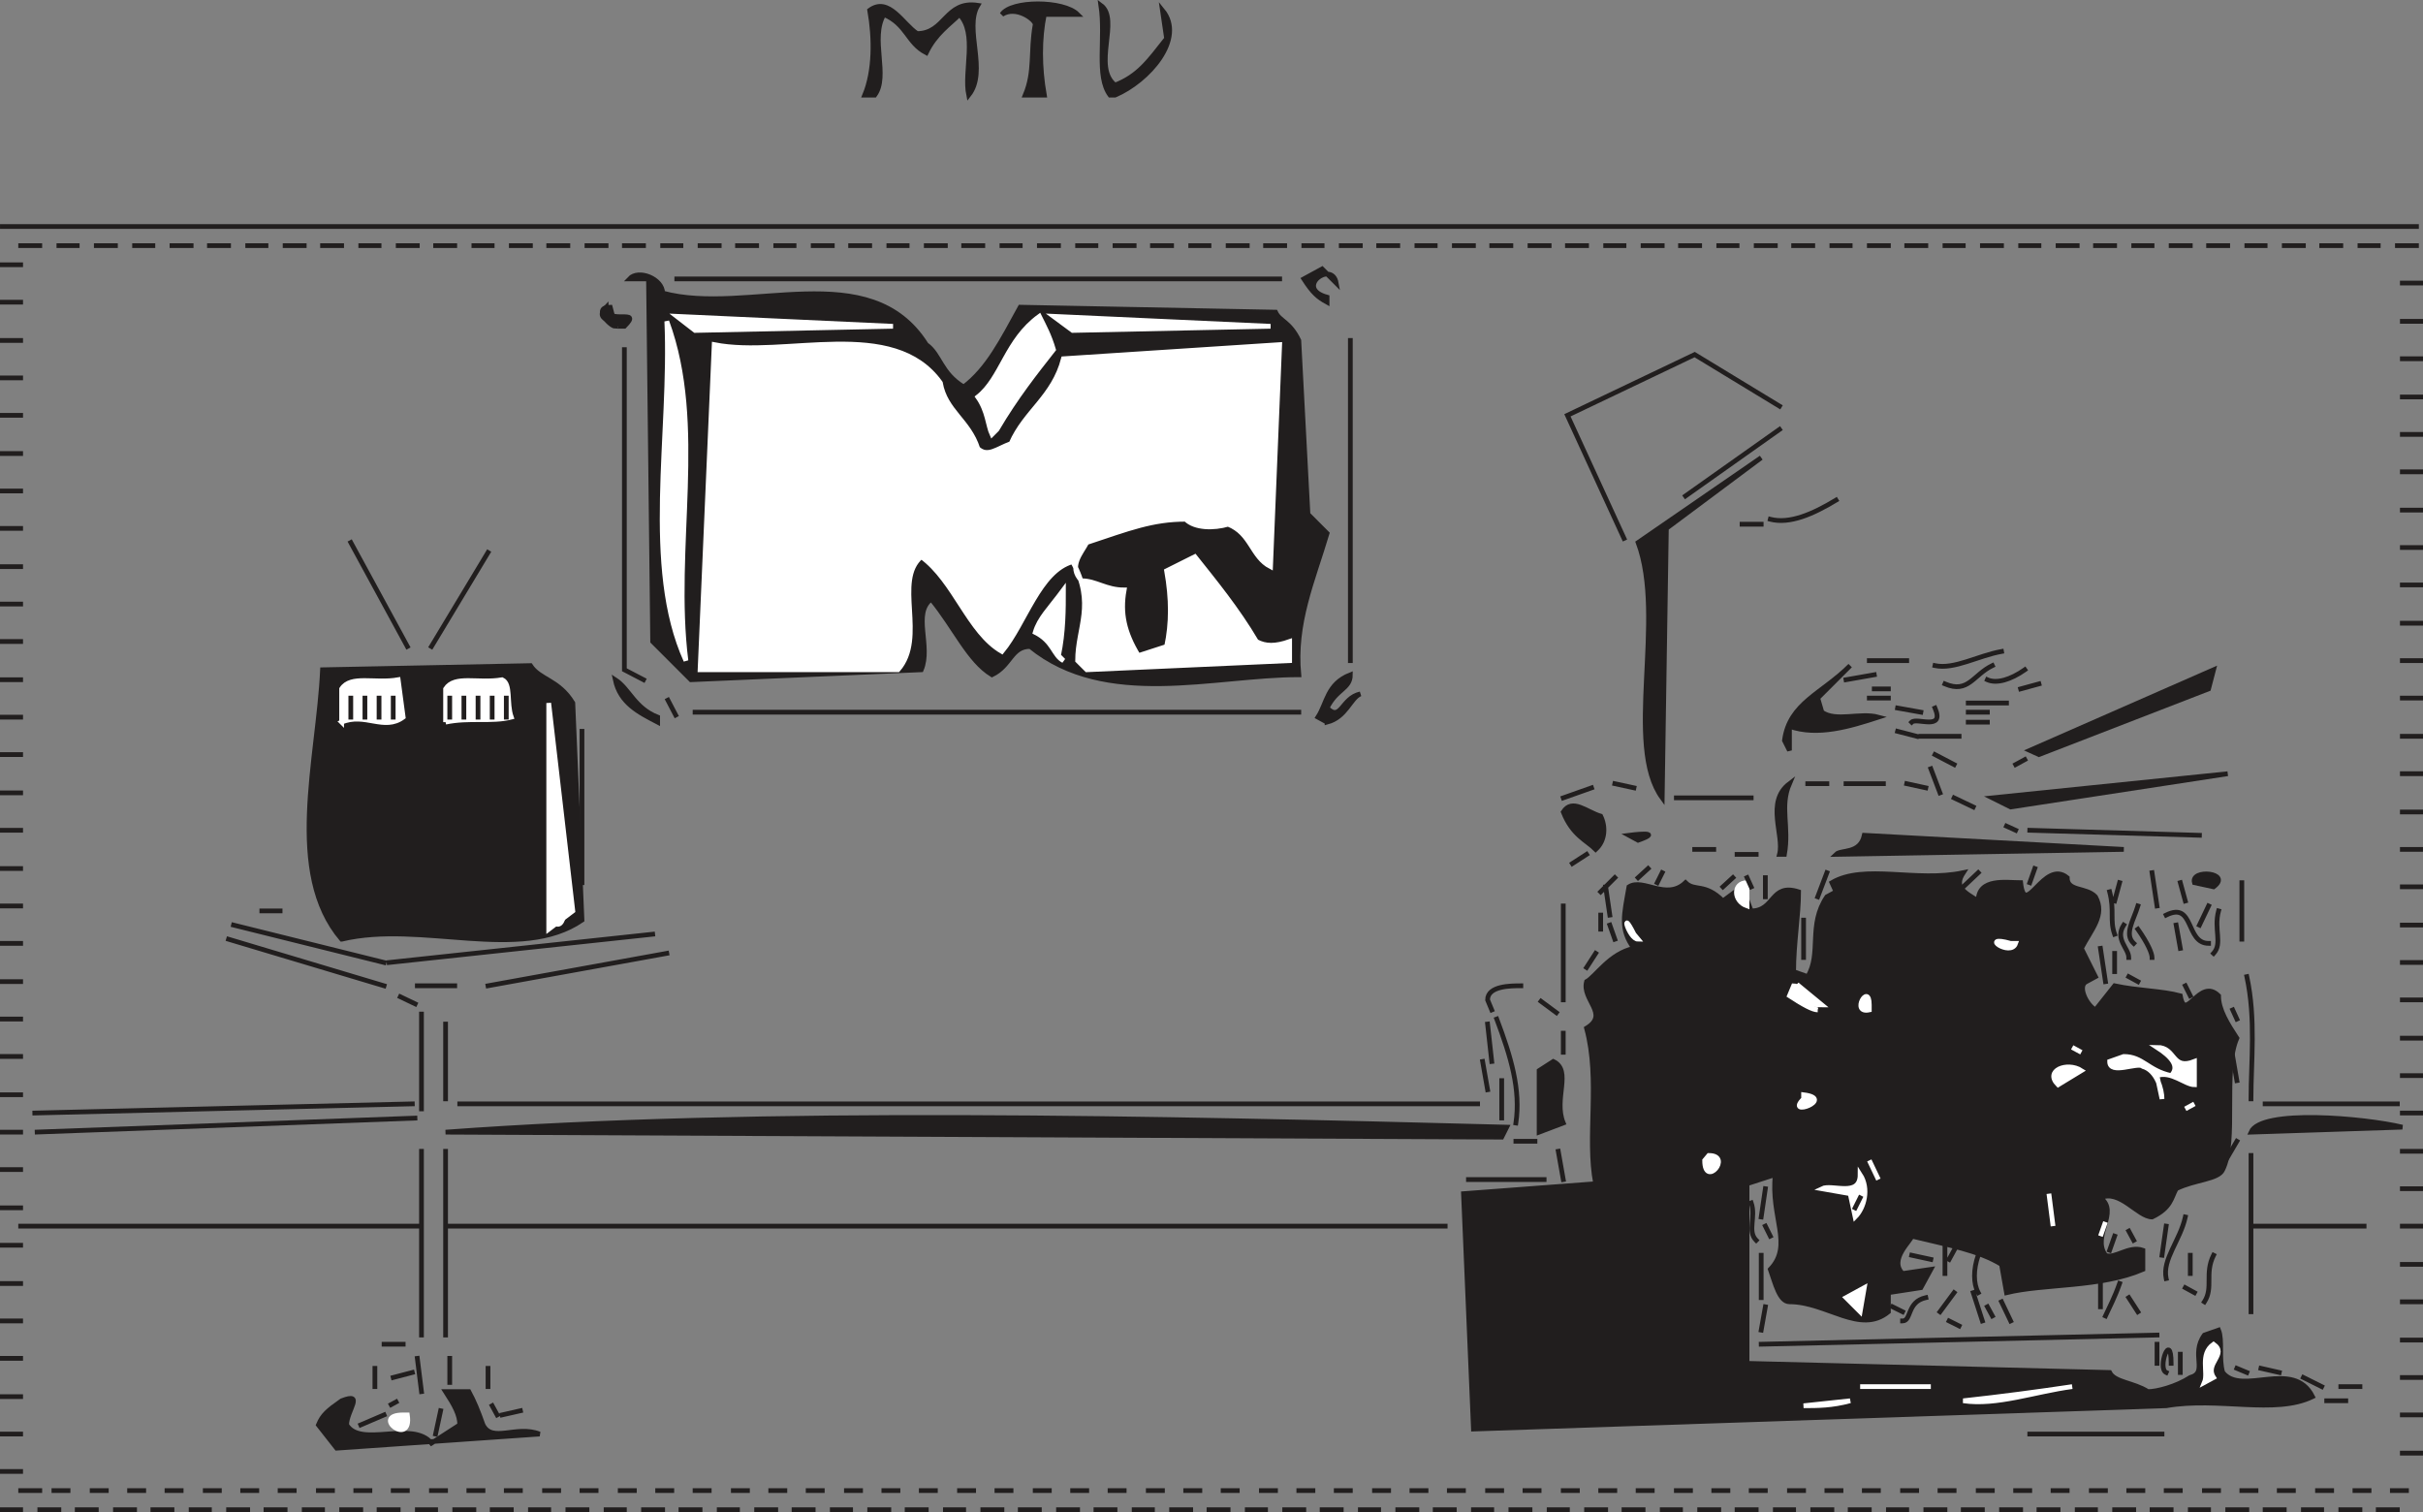 <svg width="388.489" height="242.429" viewBox="0 0 291.367 181.821" xmlns="http://www.w3.org/2000/svg"><rect x="0" y="0" width="291.367" height="181.821" fill="#808080" stroke="none"/><path style="fill:#211e1e;fill-opacity:1;fill-rule:evenodd;stroke:none" d="m57.8 611.8-2.198-2.8c.5-1.2 1.097-1.7 2.796-2.898C61.2 605 59 607.3 59 609c1.7 2.8 7.898-.602 10.2 2.2l3.402-2.2c0-1.2-.602-2.3-1.704-4H73.7c.602 1.102 1.102 2.3 1.7 4 1.101 2.2 4 0 6.8 1.102" transform="translate(-17.317 -437.663)"/><path style="fill:none;stroke:#211e1e;stroke-width:5.7;stroke-linecap:square;stroke-linejoin:miter;stroke-miterlimit:4;stroke-opacity:1" d="M578.008 2301.992 556.016 2330c5 11.992 10.976 16.992 27.968 28.984C611.992 2370 590 2346.992 590 2330c16.992-28.008 78.984 6.016 101.992-21.992L726.016 2330c0 11.992-6.016 23.008-17.032 40h28.008c6.016-11.016 11.016-23.008 16.992-40 11.016-21.992 40 0 68.008-11.016zm0 0" transform="matrix(.1 0 0 -.1 -17.317 404.337)"/><path style="fill:#211e1e;fill-opacity:1;fill-rule:evenodd;stroke:none" d="m194.5 609.5-1.2-28.3 15.9-1.2c-1.098-5.602.6-12.398-1.098-18.7 2.796-1.698-.602-3.402 0-5.6 1.097-.598 2.796-3.4 5.699-4-1.7-2.302-1.2-4-.602-7.4 1.7-1.1 4.5 1.7 6.801-.5 1.102 1.098 2.3 0 4.5 2.2l2.3-1.7 1.098 2.9c2.903 0 2.301-3.4 5.704-2.302 0 2.801-.602 6.204-.602 9.602l1.7.602c1.698-2.801 0-6.204 2.3-9.602l1.102-.602-.5-1.097c3.898-2.301 10.199 0 15.796-1.2-1.097 1.7 0 2.297 1.801 3.399 0-2.8 3.403-2.2 5.102-2.2.5 4.5 2.8-2.902 5.597-.6 0 1.698 2.301 1.1 3.403 2.3 1.199 2.2-.5 3.898-1.7 6.2l1.7 3.402-1.102.597c-1.097.5 0 2.801 1.102 3.403l2.3-2.903c2.797.602 5.7.602 7.899 1.2.602 3.402 2.3-2.297 4.602 0 0 1.703 1.097 3.402 2.199 5.101-1.7 3.898 0 12.398-1.7 15.8-.5 1.2-3.402 1.2-5.601 2.302-.602 1.097-.602 2.296-2.898 3.398-1.704 0-3.903-3.398-6.204-2.3 2.301 1.698-1.097 4.6.602 6.902 1.102.5 2.8-1.204 4.5-.602v2.3c-5.102 2.2-11.898 1.7-16.398 2.802l-.602-3.403c-2.8-1.699-6.3-2.3-10.8-3.398 0 .5-2.802 2.8-1.098 4.5l3.398-.5-1.2 2.199-3.902.602v2.296C241 598.2 237 594.2 232.5 594.2c-1.2 0-1.7-2.199-2.3-3.898 2.8-2.903 0-6.301.6-11.403L227.399 580v21.602L271 602.699c.602 1.2 2.898 1.2 4.602 2.301 1.097 0 3.398-.602 5.097-1.7 2.2-.6 0-2.8 1.7-5.1l1.703-.598c.5 1.199 0 3.398.5 5.097 2.296 2.903 8.5-1.699 10.796 2.903-4.5 2.199-11.296 0-17.597 1.097" transform="translate(-17.317 -437.663)"/><path style="fill:none;stroke:#211e1e;stroke-width:5.7;stroke-linecap:square;stroke-linejoin:miter;stroke-miterlimit:4;stroke-opacity:1" d="m1945 2325-11.992 283.008L2091.992 2620c-10.976 56.016 6.016 123.984-10.976 186.992 27.968 16.992-6.016 34.024 0 56.016 10.976 5.976 27.968 33.984 56.992 40-16.992 23.008-11.992 40-6.016 73.984 16.992 11.016 45-16.992 68.008 5 11.016-10.976 23.008 0 45-21.992l23.008 16.992 10.976-28.984c29.024 0 23.008 33.984 57.032 23.008 0-28.008-6.016-62.032-6.016-96.016l16.992-6.016c16.992 28.008 0 62.032 23.008 96.016l11.016 6.016-5 10.976c38.984 23.008 101.992 0 157.968 11.992-10.976-16.992 0-22.968 18.008-33.984 0 28.008 34.024 21.992 51.016 21.992 5-45 28.008 29.024 55.976 6.016 0-16.992 23.008-11.016 34.024-23.008 11.992-21.992-5-38.984-16.992-61.992l16.992-34.024-11.016-5.976c-10.976-5 0-28.008 11.016-34.024l23.008 29.024c27.968-6.016 56.992-6.016 78.984-11.992 6.016-34.024 23.008 22.968 46.016 0 0-17.032 10.976-34.024 21.992-51.016-16.992-38.984 0-123.984-16.992-158.008-5-11.992-34.024-11.992-56.016-23.008-6.016-10.976-6.016-22.968-28.984-33.984-17.032 0-39.024 33.984-62.032 23.008 23.008-16.992-10.976-46.016 6.016-69.024 11.016-5 28.008 12.032 45 6.016v-23.008c-51.016-21.992-118.984-16.992-163.984-28.008l-6.016 34.024c-28.008 16.992-63.008 23.008-108.008 33.984 0-5-28.008-28.008-10.976-45l33.984 5-11.992-21.992-39.024-6.016v-22.968C2410 2438.008 2370 2478.008 2325 2478.008c-11.992 0-16.992 21.992-23.008 38.984 28.008 29.024 0 63.008 6.016 114.024L2273.984 2620v-216.016L2710 2393.008c6.016-11.992 28.984-11.992 46.016-23.008 10.976 0 33.984 6.016 50.976 16.992 21.992 6.016 0 28.008 16.992 51.016l17.032 5.976c5-11.992 0-33.984 5-50.976 22.968-29.024 85 16.992 107.968-29.024-45-21.992-112.968 0-175.976-10.976zm-1140 11.016zm0 0" transform="matrix(.1 0 0 -.1 -17.317 404.337)"/><path style="fill:#fff;fill-opacity:1;fill-rule:evenodd;stroke:none" d="M65.8 607.8c-4 0 1.098 4 .5 0" transform="translate(-17.317 -437.663)"/><path style="fill:none;stroke:#fff;stroke-width:5.7;stroke-linecap:square;stroke-linejoin:miter;stroke-miterlimit:4;stroke-opacity:1" d="M658.008 2341.992c-40 0 10.976-40 5 0zm0 0" transform="matrix(.1 0 0 -.1 -17.317 404.337)"/><path style="fill:none;stroke:#211e1e;stroke-width:5.7;stroke-linecap:square;stroke-linejoin:miter;stroke-miterlimit:4;stroke-opacity:1" d="M680 2341.992zm0 0" transform="matrix(.1 0 0 -.1 -17.317 404.337)"/><path style="fill:#211e1e;fill-opacity:1;fill-rule:evenodd;stroke:none" d="m64.102 606.7 1.097-.598" transform="translate(-17.317 -437.663)"/><path style="fill:none;stroke:#211e1e;stroke-width:5.7;stroke-linecap:square;stroke-linejoin:miter;stroke-miterlimit:4;stroke-opacity:1" d="m641.016 2353.008 10.976 5.976zm0 0" transform="matrix(.1 0 0 -.1 -17.317 404.337)"/><path style="fill:#fff;fill-opacity:1;fill-rule:evenodd;stroke:none" d="M234.2 606.7c1.698 0 3.402 0 5.6-.598" transform="translate(-17.317 -437.663)"/><path style="fill:none;stroke:#fff;stroke-width:5.7;stroke-linecap:square;stroke-linejoin:miter;stroke-miterlimit:4;stroke-opacity:1" d="M2341.992 2353.008c16.992 0 34.024 0 56.016 5.976zm0 0" transform="matrix(.1 0 0 -.1 -17.317 404.337)"/><path style="fill:#fff;fill-opacity:1;fill-rule:evenodd;stroke:none" d="M253.398 606.102c4 .597 8.602-1.102 13.102-1.704-4 .602-8.5 1.204-13.102 1.704" transform="translate(-17.317 -437.663)"/><path style="fill:none;stroke:#fff;stroke-width:5.7;stroke-linecap:square;stroke-linejoin:miter;stroke-miterlimit:4;stroke-opacity:1" d="M2533.984 2358.984c40-5.976 86.016 11.016 131.016 17.032-40-6.016-85-12.032-131.016-17.032zM2410 2376.016h85-85zm0 0" transform="matrix(.1 0 0 -.1 -17.317 404.337)"/><path style="fill:#fff;fill-opacity:1;fill-rule:evenodd;stroke:none" d="M282.398 603.898c.5-1.199-.597-3.398 1.102-4.597 1.7 1.199-1.102 2.3 0 4" transform="translate(-17.317 -437.663)"/><path style="fill:none;stroke:#fff;stroke-width:5.7;stroke-linecap:square;stroke-linejoin:miter;stroke-miterlimit:4;stroke-opacity:1" d="M2823.984 2381.016c5 11.992-5.976 33.984 11.016 45.976 16.992-11.992-11.016-23.008 0-40zm0 0" transform="matrix(.1 0 0 -.1 -17.317 404.337)"/><path style="fill:#fff;fill-opacity:1;fill-rule:evenodd;stroke:none" d="m241 595.398-1.7-1.699 2.2-1.199" transform="translate(-17.317 -437.663)"/><path style="fill:none;stroke:#fff;stroke-width:5.7;stroke-linecap:square;stroke-linejoin:miter;stroke-miterlimit:4;stroke-opacity:1" d="m2410 2466.016-16.992 16.992L2415 2495Zm0 0" transform="matrix(.1 0 0 -.1 -17.317 404.337)"/><path style="fill:none;stroke:#211e1e;stroke-width:5.7;stroke-linecap:square;stroke-linejoin:miter;stroke-miterlimit:4;stroke-opacity:1" d="M2393.008 2495zm0 0" transform="matrix(.1 0 0 -.1 -17.317 404.337)"/><path style="fill:none;stroke:#fff;stroke-width:5.7;stroke-linecap:square;stroke-linejoin:miter;stroke-miterlimit:4;stroke-opacity:1" d="M2591.016 2523.008zm22.968 16.992zm-22.968 6.016zm0 0" transform="matrix(.1 0 0 -.1 -17.317 404.337)"/><path style="fill:none;stroke:#211e1e;stroke-width:5.7;stroke-linecap:square;stroke-linejoin:miter;stroke-miterlimit:4;stroke-opacity:1" d="M2580 2556.992zm-40 6.016zm16.992 0zm0 0" transform="matrix(.1 0 0 -.1 -17.317 404.337)"/><path style="fill:#fff;fill-opacity:1;fill-rule:evenodd;stroke:none" d="m264.2 585.102-.5-3.903" transform="translate(-17.317 -437.663)"/><path style="fill:none;stroke:#fff;stroke-width:5.7;stroke-linecap:square;stroke-linejoin:miter;stroke-miterlimit:4;stroke-opacity:1" d="m2641.992 2568.984-5 39.024zm0 0" transform="matrix(.1 0 0 -.1 -17.317 404.337)"/><path style="fill:#fff;fill-opacity:1;fill-rule:evenodd;stroke:none" d="m270.5 584.602-.602 1.699" transform="translate(-17.317 -437.663)"/><path style="fill:none;stroke:#fff;stroke-width:5.7;stroke-linecap:square;stroke-linejoin:miter;stroke-miterlimit:4;stroke-opacity:1" d="m2705 2573.984-6.016-16.992zm0 0" transform="matrix(.1 0 0 -.1 -17.317 404.337)"/><path style="fill:#fff;fill-opacity:1;fill-rule:evenodd;stroke:none" d="m240.398 584-.597-2.8-3.403-.598c1.204-.602 4.602 1.097 4.602-1.704 1.102 1.704.5 4-.602 5.102" transform="translate(-17.317 -437.663)"/><path style="fill:none;stroke:#fff;stroke-width:5.7;stroke-linecap:square;stroke-linejoin:miter;stroke-miterlimit:4;stroke-opacity:1" d="m2403.984 2580-5.976 28.008-34.024 5.976c12.032 6.016 46.016-10.976 46.016 17.032 11.016-17.032 5-40-6.016-51.016zm0 0" transform="matrix(.1 0 0 -.1 -17.317 404.337)"/><path style="fill:none;stroke:#211e1e;stroke-width:5.7;stroke-linecap:square;stroke-linejoin:miter;stroke-miterlimit:4;stroke-opacity:1" d="M2681.992 2586.016zm0 0" transform="matrix(.1 0 0 -.1 -17.317 404.337)"/><path style="fill:none;stroke:#fff;stroke-width:5.7;stroke-linecap:square;stroke-linejoin:miter;stroke-miterlimit:4;stroke-opacity:1" d="M2681.992 2596.992zm0 0" transform="matrix(.1 0 0 -.1 -17.317 404.337)"/><path style="fill:none;stroke:#211e1e;stroke-width:5.7;stroke-linecap:square;stroke-linejoin:miter;stroke-miterlimit:4;stroke-opacity:1" d="M2778.008 2608.008zM2325 2620zm351.016 0zm0 0" transform="matrix(.1 0 0 -.1 -17.317 404.337)"/><path style="fill:none;stroke:#fff;stroke-width:5.7;stroke-linecap:square;stroke-linejoin:miter;stroke-miterlimit:4;stroke-opacity:1" d="M2353.008 2625zm0 0" transform="matrix(.1 0 0 -.1 -17.317 404.337)"/><path style="fill:#fff;fill-opacity:1;fill-rule:evenodd;stroke:none" d="m243.2 579.5-1.098-2.3" transform="translate(-17.317 -437.663)"/><path style="fill:none;stroke:#fff;stroke-width:5.7;stroke-linecap:square;stroke-linejoin:miter;stroke-miterlimit:4;stroke-opacity:1" d="m2431.992 2625-10.976 23.008zm290 0zm0 0" transform="matrix(.1 0 0 -.1 -17.317 404.337)"/><path style="fill:none;stroke:#211e1e;stroke-width:5.7;stroke-linecap:square;stroke-linejoin:miter;stroke-miterlimit:4;stroke-opacity:1" d="M2710 2641.992zm0 0" transform="matrix(.1 0 0 -.1 -17.317 404.337)"/><path style="fill:#fff;fill-opacity:1;fill-rule:evenodd;stroke:none" d="M222.3 577.2c0 3.402 3.4-.598.5-.598" transform="translate(-17.317 -437.663)"/><path style="fill:none;stroke:#fff;stroke-width:5.7;stroke-linecap:square;stroke-linejoin:miter;stroke-miterlimit:4;stroke-opacity:1" d="M2223.008 2648.008c0-34.024 33.984 5.976 5 5.976zm0 0" transform="matrix(.1 0 0 -.1 -17.317 404.337)"/><path style="fill:none;stroke:#211e1e;stroke-width:5.7;stroke-linecap:square;stroke-linejoin:miter;stroke-miterlimit:4;stroke-opacity:1" d="M2410 2648.008zm288.984 5.976zm0 0" transform="matrix(.1 0 0 -.1 -17.317 404.337)"/><path style="fill:none;stroke:#fff;stroke-width:5.7;stroke-linecap:square;stroke-linejoin:miter;stroke-miterlimit:4;stroke-opacity:1" d="M2381.016 2658.984zm362.968 0zm0 0" transform="matrix(.1 0 0 -.1 -17.317 404.337)"/><path style="fill:none;stroke:#211e1e;stroke-width:5.7;stroke-linecap:square;stroke-linejoin:miter;stroke-miterlimit:4;stroke-opacity:1" d="M2721.992 2665zm0 0" transform="matrix(.1 0 0 -.1 -17.317 404.337)"/><path style="fill:none;stroke:#fff;stroke-width:5.7;stroke-linecap:square;stroke-linejoin:miter;stroke-miterlimit:4;stroke-opacity:1" d="M2278.984 2671.016zm420 0zm0 0" transform="matrix(.1 0 0 -.1 -17.317 404.337)"/><path style="fill:none;stroke:#211e1e;stroke-width:5.7;stroke-linecap:square;stroke-linejoin:miter;stroke-miterlimit:4;stroke-opacity:1" d="M2841.016 2671.016zm0 0" transform="matrix(.1 0 0 -.1 -17.317 404.337)"/><path style="fill:#211e1e;fill-opacity:1;fill-rule:evenodd;stroke:none" d="m197.898 574.398-127-.597c38-2.801 85.602-1.7 127.602-.602" transform="translate(-17.317 -437.663)"/><path style="fill:none;stroke:#211e1e;stroke-width:5.7;stroke-linecap:square;stroke-linejoin:miter;stroke-miterlimit:4;stroke-opacity:1" d="m1978.984 2676.016-1270 5.976c380 28.008 856.016 16.992 1276.016 6.016Zm0 0" transform="matrix(.1 0 0 -.1 -17.317 404.337)"/><path style="fill:#211e1e;fill-opacity:1;fill-rule:evenodd;stroke:none" d="m21.5 573.8 46-1.698" transform="translate(-17.317 -437.663)"/><path style="fill:none;stroke:#211e1e;stroke-width:5.7;stroke-linecap:square;stroke-linejoin:miter;stroke-miterlimit:4;stroke-opacity:1" d="m215 2681.992 460 16.992zm0 0" transform="matrix(.1 0 0 -.1 -17.317 404.337)"/><path style="fill:#211e1e;fill-opacity:1;fill-rule:evenodd;stroke:none" d="M202.398 573.8v-7.402l1.704-1.097c2.296 1.097 0 4.5 1.199 7.398" transform="translate(-17.317 -437.663)"/><path style="fill:none;stroke:#211e1e;stroke-width:5.7;stroke-linecap:square;stroke-linejoin:miter;stroke-miterlimit:4;stroke-opacity:1" d="M2023.984 2681.992v74.024l17.032 10.976c22.968-10.976 0-45 11.992-73.984zm0 0" transform="matrix(.1 0 0 -.1 -17.317 404.337)"/><path style="fill:#211e1e;fill-opacity:1;fill-rule:evenodd;stroke:none" d="M288 573.8c1.2-2.8 13.602-1.698 18.2-.6" transform="translate(-17.317 -437.663)"/><path style="fill:none;stroke:#211e1e;stroke-width:5.7;stroke-linecap:square;stroke-linejoin:miter;stroke-miterlimit:4;stroke-opacity:1" d="M2880 2681.992c11.992 28.008 136.016 16.992 181.992 6.016zm0 0" transform="matrix(.1 0 0 -.1 -17.317 404.337)"/><path style="fill:none;stroke:#fff;stroke-width:5.7;stroke-linecap:square;stroke-linejoin:miter;stroke-miterlimit:4;stroke-opacity:1" d="M2233.984 2688.008zm0 0" transform="matrix(.1 0 0 -.1 -17.317 404.337)"/><path style="fill:none;stroke:#211e1e;stroke-width:5.7;stroke-linecap:square;stroke-linejoin:miter;stroke-miterlimit:4;stroke-opacity:1" d="M2693.008 2698.984zm0 0" transform="matrix(.1 0 0 -.1 -17.317 404.337)"/><path style="fill:none;stroke:#fff;stroke-width:5.7;stroke-linecap:square;stroke-linejoin:miter;stroke-miterlimit:4;stroke-opacity:1" d="M2841.016 2705zm-74.024 5zm0 0" transform="matrix(.1 0 0 -.1 -17.317 404.337)"/><path style="fill:#fff;fill-opacity:1;fill-rule:evenodd;stroke:none" d="m280.102 571 1.097-.602" transform="translate(-17.317 -437.663)"/><path style="fill:none;stroke:#fff;stroke-width:5.7;stroke-linecap:square;stroke-linejoin:miter;stroke-miterlimit:4;stroke-opacity:1" d="m2801.016 2710 10.976 6.016zm0 0" transform="matrix(.1 0 0 -.1 -17.317 404.337)"/><path style="fill:none;stroke:#211e1e;stroke-width:5.7;stroke-linecap:square;stroke-linejoin:miter;stroke-miterlimit:4;stroke-opacity:1" d="M2648.008 2716.016zm0 0" transform="matrix(.1 0 0 -.1 -17.317 404.337)"/><path style="fill:none;stroke:#fff;stroke-width:5.7;stroke-linecap:square;stroke-linejoin:miter;stroke-miterlimit:4;stroke-opacity:1" d="M2726.992 2716.016zm0 0" transform="matrix(.1 0 0 -.1 -17.317 404.337)"/><path style="fill:#fff;fill-opacity:1;fill-rule:evenodd;stroke:none" d="M234.2 569.8c-2.302 2.302 3.902 0 0-.5" transform="translate(-17.317 -437.663)"/><path style="fill:none;stroke:#fff;stroke-width:5.7;stroke-linecap:square;stroke-linejoin:miter;stroke-miterlimit:4;stroke-opacity:1" d="M2341.992 2721.992c-23.008-23.008 39.024 0 0 5zm0 0" transform="matrix(.1 0 0 -.1 -17.317 404.337)"/><path style="fill:#fff;fill-opacity:1;fill-rule:evenodd;stroke:none" d="M277.3 569.8c0-1.1-.6-3.402-2.3-3.902-.602-.597-4 1.102-4-.597l1.7-.602c2.3 0 2.902 1.7 5.698 2.301 1.102-1.102 0-2.3-1.699-3.398 2.301 0 1.7 2.796 4.5 1.699v2.8c-1.097 0-2.8-1.703-4.5-1.101" transform="translate(-17.317 -437.663)"/><path style="fill:none;stroke:#fff;stroke-width:5.7;stroke-linecap:square;stroke-linejoin:miter;stroke-miterlimit:4;stroke-opacity:1" d="M2773.008 2721.992c0 11.016-6.016 34.024-23.008 39.024-6.016 5.976-40-11.016-40 5.976l16.992 6.016c23.008 0 29.024-16.992 56.992-23.008 11.016 11.016 0 23.008-16.992 33.984 23.008 0 16.992-27.968 45-16.992v-28.008c-10.976 0-28.008 17.032-45 11.016zm0 0" transform="matrix(.1 0 0 -.1 -17.317 404.337)"/><path style="fill:none;stroke:#211e1e;stroke-width:5.7;stroke-linecap:square;stroke-linejoin:miter;stroke-miterlimit:4;stroke-opacity:1" d="M2835 2721.992zm0 0" transform="matrix(.1 0 0 -.1 -17.317 404.337)"/><path style="fill:none;stroke:#fff;stroke-width:5.7;stroke-linecap:square;stroke-linejoin:miter;stroke-miterlimit:4;stroke-opacity:1" d="M2036.016 2733.008zm0 0" transform="matrix(.1 0 0 -.1 -17.317 404.337)"/><path style="fill:#fff;fill-opacity:1;fill-rule:evenodd;stroke:none" d="M264.8 568.102c-1.698-1.704 1.098-2.801 2.802-1.704" transform="translate(-17.317 -437.663)"/><path style="fill:none;stroke:#fff;stroke-width:5.7;stroke-linecap:square;stroke-linejoin:miter;stroke-miterlimit:4;stroke-opacity:1" d="M2648.008 2738.984c-16.992 17.032 10.976 28.008 28.008 17.032zm0 0" transform="matrix(.1 0 0 -.1 -17.317 404.337)"/><path style="fill:none;stroke:#211e1e;stroke-width:5.7;stroke-linecap:square;stroke-linejoin:miter;stroke-miterlimit:4;stroke-opacity:1" d="M2438.008 2743.984zm0 0" transform="matrix(.1 0 0 -.1 -17.317 404.337)"/><path style="fill:none;stroke:#fff;stroke-width:5.7;stroke-linecap:square;stroke-linejoin:miter;stroke-miterlimit:4;stroke-opacity:1" d="M2823.984 2756.016zm0 0" transform="matrix(.1 0 0 -.1 -17.317 404.337)"/><path style="fill:none;stroke:#211e1e;stroke-width:5.7;stroke-linecap:square;stroke-linejoin:miter;stroke-miterlimit:4;stroke-opacity:1" d="M2126.016 2766.992zm0 0" transform="matrix(.1 0 0 -.1 -17.317 404.337)"/><path style="fill:none;stroke:#fff;stroke-width:5.7;stroke-linecap:square;stroke-linejoin:miter;stroke-miterlimit:4;stroke-opacity:1" d="M2540 2773.008zm0 0" transform="matrix(.1 0 0 -.1 -17.317 404.337)"/><path style="fill:none;stroke:#211e1e;stroke-width:5.7;stroke-linecap:square;stroke-linejoin:miter;stroke-miterlimit:4;stroke-opacity:1" d="M2806.992 2773.008zm0 0" transform="matrix(.1 0 0 -.1 -17.317 404.337)"/><path style="fill:none;stroke:#fff;stroke-width:5.7;stroke-linecap:square;stroke-linejoin:miter;stroke-miterlimit:4;stroke-opacity:1" d="M2671.016 2778.008zm0 0" transform="matrix(.1 0 0 -.1 -17.317 404.337)"/><path style="fill:#fff;fill-opacity:1;fill-rule:evenodd;stroke:none" d="m267.602 564.2-1.102-.598" transform="translate(-17.317 -437.663)"/><path style="fill:none;stroke:#fff;stroke-width:5.7;stroke-linecap:square;stroke-linejoin:miter;stroke-miterlimit:4;stroke-opacity:1" d="m2676.016 2778.008-11.016 5.976Zm5.976 16.992zm0 0" transform="matrix(.1 0 0 -.1 -17.317 404.337)"/><path style="fill:#211e1e;fill-opacity:1;fill-rule:evenodd;stroke:none" d="M219.398 561.898 216 560.801" transform="translate(-17.317 -437.663)"/><path style="fill:none;stroke:#211e1e;stroke-width:5.7;stroke-linecap:square;stroke-linejoin:miter;stroke-miterlimit:4;stroke-opacity:1" d="M2193.984 2801.016 2160 2811.992Zm0 0" transform="matrix(.1 0 0 -.1 -17.317 404.337)"/><path style="fill:#211e1e;fill-opacity:1;fill-rule:evenodd;stroke:none" d="m222.3 561.898-2.902-2.296" transform="translate(-17.317 -437.663)"/><path style="fill:none;stroke:#211e1e;stroke-width:5.7;stroke-linecap:square;stroke-linejoin:miter;stroke-miterlimit:4;stroke-opacity:1" d="m2223.008 2801.016-29.024 22.968zm0 0" transform="matrix(.1 0 0 -.1 -17.317 404.337)"/><path style="fill:none;stroke:#fff;stroke-width:5.7;stroke-linecap:square;stroke-linejoin:miter;stroke-miterlimit:4;stroke-opacity:1" d="M2358.984 2806.992zm0 0" transform="matrix(.1 0 0 -.1 -17.317 404.337)"/><path style="fill:none;stroke:#211e1e;stroke-width:5.7;stroke-linecap:square;stroke-linejoin:miter;stroke-miterlimit:4;stroke-opacity:1" d="M2648.008 2806.992zm0 0" transform="matrix(.1 0 0 -.1 -17.317 404.337)"/><path style="fill:none;stroke:#fff;stroke-width:5.7;stroke-linecap:square;stroke-linejoin:miter;stroke-miterlimit:4;stroke-opacity:1" d="M2818.008 2811.992zm0 0" transform="matrix(.1 0 0 -.1 -17.317 404.337)"/><path style="fill:#211e1e;fill-opacity:1;fill-rule:evenodd;stroke:none" d="m204.7 559.602-2.302-1.704" transform="translate(-17.317 -437.663)"/><path style="fill:none;stroke:#211e1e;stroke-width:5.7;stroke-linecap:square;stroke-linejoin:miter;stroke-miterlimit:4;stroke-opacity:1" d="m2046.992 2823.984-23.008 17.032zm306.016 0zm0 0" transform="matrix(.1 0 0 -.1 -17.317 404.337)"/><path style="fill:none;stroke:#fff;stroke-width:5.7;stroke-linecap:square;stroke-linejoin:miter;stroke-miterlimit:4;stroke-opacity:1" d="M2301.992 2828.984zm0 0" transform="matrix(.1 0 0 -.1 -17.317 404.337)"/><path style="fill:#fff;fill-opacity:1;fill-rule:evenodd;stroke:none" d="M235.898 559.102c-.597 0-1.699-.602-3.398-1.704l.5-1.199c1.2 0 .602 2.301 2.898 2.903" transform="translate(-17.317 -437.663)"/><path style="fill:none;stroke:#fff;stroke-width:5.7;stroke-linecap:square;stroke-linejoin:miter;stroke-miterlimit:4;stroke-opacity:1" d="M2358.984 2828.984c-5.976 0-16.992 6.016-33.984 17.032l5 11.992c11.992 0 6.016-23.008 28.984-29.024zm0 0" transform="matrix(.1 0 0 -.1 -17.317 404.337)"/><path style="fill:#fff;fill-opacity:1;fill-rule:evenodd;stroke:none" d="M242.102 559.102c-2.301.5 0-3.403 0-.602" transform="translate(-17.317 -437.663)"/><path style="fill:none;stroke:#fff;stroke-width:5.7;stroke-linecap:square;stroke-linejoin:miter;stroke-miterlimit:4;stroke-opacity:1" d="M2421.016 2828.984c-23.008-5 0 34.024 0 6.016zm27.968 0zm51.016 0zm0 0" transform="matrix(.1 0 0 -.1 -17.317 404.337)"/><path style="fill:#211e1e;fill-opacity:1;fill-rule:evenodd;stroke:none" d="m67.5 558.5-2.3-1.102" transform="translate(-17.317 -437.663)"/><path style="fill:none;stroke:#211e1e;stroke-width:5.7;stroke-linecap:square;stroke-linejoin:miter;stroke-miterlimit:4;stroke-opacity:1" d="m675 2835-23.008 11.016zm0 0" transform="matrix(.1 0 0 -.1 -17.317 404.337)"/><path style="fill:#fff;fill-opacity:1;fill-rule:evenodd;stroke:none" d="M236.398 558.5s-5.097 0-2.796-2.3" transform="translate(-17.317 -437.663)"/><path style="fill:none;stroke:#fff;stroke-width:5.7;stroke-linecap:square;stroke-linejoin:miter;stroke-miterlimit:4;stroke-opacity:1" d="M2363.984 2835s-50.976 0-27.968 23.008zm0 0" transform="matrix(.1 0 0 -.1 -17.317 404.337)"/><path style="fill:none;stroke:#211e1e;stroke-width:5.7;stroke-linecap:square;stroke-linejoin:miter;stroke-miterlimit:4;stroke-opacity:1" d="M2398.008 2841.016zm0 0" transform="matrix(.1 0 0 -.1 -17.317 404.337)"/><path style="fill:none;stroke:#fff;stroke-width:5.7;stroke-linecap:square;stroke-linejoin:miter;stroke-miterlimit:4;stroke-opacity:1" d="M2126.016 2846.016zm0 0" transform="matrix(.1 0 0 -.1 -17.317 404.337)"/><path style="fill:none;stroke:#211e1e;stroke-width:5.7;stroke-linecap:square;stroke-linejoin:miter;stroke-miterlimit:4;stroke-opacity:1" d="M2455 2846.016zm0 0" transform="matrix(.1 0 0 -.1 -17.317 404.337)"/><path style="fill:none;stroke:#fff;stroke-width:5.7;stroke-linecap:square;stroke-linejoin:miter;stroke-miterlimit:4;stroke-opacity:1" d="M2688.008 2846.016zm0 0" transform="matrix(.1 0 0 -.1 -17.317 404.337)"/><path style="fill:none;stroke:#211e1e;stroke-width:5.7;stroke-linecap:square;stroke-linejoin:miter;stroke-miterlimit:4;stroke-opacity:1" d="M2301.992 2851.992zm0 0" transform="matrix(.1 0 0 -.1 -17.317 404.337)"/><path style="fill:none;stroke:#fff;stroke-width:5.7;stroke-linecap:square;stroke-linejoin:miter;stroke-miterlimit:4;stroke-opacity:1" d="M2346.992 2851.992zm0 0" transform="matrix(.1 0 0 -.1 -17.317 404.337)"/><path style="fill:none;stroke:#211e1e;stroke-width:5.7;stroke-linecap:square;stroke-linejoin:miter;stroke-miterlimit:4;stroke-opacity:1" d="M2688.008 2880zm180.976 0zm0 0" transform="matrix(.1 0 0 -.1 -17.317 404.337)"/><path style="fill:none;stroke:#fff;stroke-width:5.7;stroke-linecap:square;stroke-linejoin:miter;stroke-miterlimit:4;stroke-opacity:1" d="M2336.016 2891.992zm0 0" transform="matrix(.1 0 0 -.1 -17.317 404.337)"/><path style="fill:none;stroke:#211e1e;stroke-width:5.7;stroke-linecap:square;stroke-linejoin:miter;stroke-miterlimit:4;stroke-opacity:1" d="M2318.984 2896.992zm0 0" transform="matrix(.1 0 0 -.1 -17.317 404.337)"/><path style="fill:none;stroke:#fff;stroke-width:5.7;stroke-linecap:square;stroke-linejoin:miter;stroke-miterlimit:4;stroke-opacity:1" d="M2586.016 2903.008zm5 5.976zm0 0" transform="matrix(.1 0 0 -.1 -17.317 404.337)"/><path style="fill:#fff;fill-opacity:1;fill-rule:evenodd;stroke:none" d="M259.7 551.102c-.598 1.699-4.5-1.102-.598 0" transform="translate(-17.317 -437.663)"/><path style="fill:none;stroke:#fff;stroke-width:5.7;stroke-linecap:square;stroke-linejoin:miter;stroke-miterlimit:4;stroke-opacity:1" d="M2596.992 2908.984c-5.976-16.992-45 11.016-5.976 0zm0 0" transform="matrix(.1 0 0 -.1 -17.317 404.337)"/><path style="fill:#211e1e;fill-opacity:1;fill-rule:evenodd;stroke:none" d="M58.398 550.602c-6.796-8-2.796-21.602-2.296-32.403l25-.5c1.097 1.7 3.398 1.7 5.097 4.5l1.102 26.102c-7.403 5.097-19.301 0-28.903 2.3" transform="translate(-17.317 -437.663)"/><path style="fill:none;stroke:#211e1e;stroke-width:5.7;stroke-linecap:square;stroke-linejoin:miter;stroke-miterlimit:4;stroke-opacity:1" d="M583.984 2913.984c-67.968 80-27.968 216.016-22.968 324.024l250 5c10.976-16.992 33.984-16.992 50.976-45l11.016-261.016c-74.024-50.976-193.008 0-289.024-23.008zm0 0" transform="matrix(.1 0 0 -.1 -17.317 404.337)"/><path style="fill:#fff;fill-opacity:1;fill-rule:evenodd;stroke:none" d="M214.3 550.602c-1.1 0-2.198-4-.5-.602" transform="translate(-17.317 -437.663)"/><path style="fill:none;stroke:#fff;stroke-width:5.7;stroke-linecap:square;stroke-linejoin:miter;stroke-miterlimit:4;stroke-opacity:1" d="M2143.008 2913.984c-11.016 0-21.992 40-5 6.016zm0 0" transform="matrix(.1 0 0 -.1 -17.317 404.337)"/><path style="fill:none;stroke:#211e1e;stroke-width:5.7;stroke-linecap:square;stroke-linejoin:miter;stroke-miterlimit:4;stroke-opacity:1" d="M2376.016 2913.984zm197.968 6.016zm0 0" transform="matrix(.1 0 0 -.1 -17.317 404.337)"/><path style="fill:#fff;fill-opacity:1;fill-rule:evenodd;stroke:none" d="M83.3 549.398V522.2l2.9 25" transform="translate(-17.317 -437.663)"/><path style="fill:none;stroke:#fff;stroke-width:5.7;stroke-linecap:square;stroke-linejoin:miter;stroke-miterlimit:4;stroke-opacity:1" d="M833.008 2926.016v271.992l28.984-250zm1831.992 0zm-73.984 5zm0 0" transform="matrix(.1 0 0 -.1 -17.317 404.337)"/><path style="fill:none;stroke:#211e1e;stroke-width:5.7;stroke-linecap:square;stroke-linejoin:miter;stroke-miterlimit:4;stroke-opacity:1" d="M2268.008 2943.008zm0 0" transform="matrix(.1 0 0 -.1 -17.317 404.337)"/><path style="fill:#fff;fill-opacity:1;fill-rule:evenodd;stroke:none" d="M85.102 546.602c-3.5-1.102-.602 4.5 0 1.097" transform="translate(-17.317 -437.663)"/><path style="fill:none;stroke:#fff;stroke-width:5.7;stroke-linecap:square;stroke-linejoin:miter;stroke-miterlimit:4;stroke-opacity:1" d="M851.016 2953.984c-35 11.016-6.016-45 0-10.976zm0 0" transform="matrix(.1 0 0 -.1 -17.317 404.337)"/><path style="fill:none;stroke:#211e1e;stroke-width:5.7;stroke-linecap:square;stroke-linejoin:miter;stroke-miterlimit:4;stroke-opacity:1" d="M2376.016 2960zm0 0" transform="matrix(.1 0 0 -.1 -17.317 404.337)"/><path style="fill:none;stroke:#fff;stroke-width:5.7;stroke-linecap:square;stroke-linejoin:miter;stroke-miterlimit:4;stroke-opacity:1" d="M2431.992 2960zm0 0" transform="matrix(.1 0 0 -.1 -17.317 404.337)"/><path style="fill:none;stroke:#211e1e;stroke-width:5.7;stroke-linecap:square;stroke-linejoin:miter;stroke-miterlimit:4;stroke-opacity:1" d="M2318.984 2965zm0 0" transform="matrix(.1 0 0 -.1 -17.317 404.337)"/><path style="fill:none;stroke:#fff;stroke-width:5.7;stroke-linecap:square;stroke-linejoin:miter;stroke-miterlimit:4;stroke-opacity:1" d="M2370 2971.016zm0 0" transform="matrix(.1 0 0 -.1 -17.317 404.337)"/><path style="fill:none;stroke:#211e1e;stroke-width:5.7;stroke-linecap:square;stroke-linejoin:miter;stroke-miterlimit:4;stroke-opacity:1" d="M2386.992 2971.016zm0 0" transform="matrix(.1 0 0 -.1 -17.317 404.337)"/><path style="fill:#211e1e;fill-opacity:1;fill-rule:evenodd;stroke:none" d="m283.5 544.3-2.3-.5c-.5-1.698 4.6-1.198 2.3.5" transform="translate(-17.317 -437.663)"/><path style="fill:none;stroke:#211e1e;stroke-width:5.7;stroke-linecap:square;stroke-linejoin:miter;stroke-miterlimit:4;stroke-opacity:1" d="m2835 2976.992-23.008 5c-5 16.992 46.016 11.992 23.008-5zm0 0" transform="matrix(.1 0 0 -.1 -17.317 404.337)"/><path style="fill:#fff;fill-opacity:1;fill-rule:evenodd;stroke:none" d="M227.398 543.8c-1.699 0-1.699 2.2 0 2.802" transform="translate(-17.317 -437.663)"/><path style="fill:none;stroke:#fff;stroke-width:5.7;stroke-linecap:square;stroke-linejoin:miter;stroke-miterlimit:4;stroke-opacity:1" d="M2273.984 2981.992c-16.992 0-16.992-21.992 0-28.008zm215 23.008zm0 0" transform="matrix(.1 0 0 -.1 -17.317 404.337)"/><path style="fill:#211e1e;fill-opacity:1;fill-rule:evenodd;stroke:none" d="M231.3 540.398c.598-2.296-1.698-6.296 1.2-8.5-1.2 2.801 0 5.102-.602 8.5" transform="translate(-17.317 -437.663)"/><path style="fill:none;stroke:#211e1e;stroke-width:5.7;stroke-linecap:square;stroke-linejoin:miter;stroke-miterlimit:4;stroke-opacity:1" d="M2313.008 3016.016c5.976 22.968-16.992 62.968 11.992 85-11.992-28.008 0-51.016-6.016-85zm0 0" transform="matrix(.1 0 0 -.1 -17.317 404.337)"/><path style="fill:#211e1e;fill-opacity:1;fill-rule:evenodd;stroke:none" d="M238.102 540.398c.597-.597 2.898 0 3.398-2.296l31.2 1.699" transform="translate(-17.317 -437.663)"/><path style="fill:none;stroke:#211e1e;stroke-width:5.7;stroke-linecap:square;stroke-linejoin:miter;stroke-miterlimit:4;stroke-opacity:1" d="M2381.016 3016.016c5.976 5.976 28.984 0 33.984 22.968l311.992-16.992zm465 0zm0 0" transform="matrix(.1 0 0 -.1 -17.317 404.337)"/><path style="fill:#211e1e;fill-opacity:1;fill-rule:evenodd;stroke:none" d="M209.2 539.8c-1.098-1.1-2.802-1.698-3.9-4.5 1.098-1.698 2.802 0 4.5.5.598 1.2.598 2.9-.6 4" transform="translate(-17.317 -437.663)"/><path style="fill:none;stroke:#211e1e;stroke-width:5.7;stroke-linecap:square;stroke-linejoin:miter;stroke-miterlimit:4;stroke-opacity:1" d="M2091.992 3021.992c-10.976 11.016-28.008 16.992-38.984 45 10.976 16.992 28.008 0 45-5 5.976-11.992 5.976-28.984-6.016-40zm0 0" transform="matrix(.1 0 0 -.1 -17.317 404.337)"/><path style="fill:#211e1e;fill-opacity:1;fill-rule:evenodd;stroke:none" d="m214.3 538.7-1.1-.598s4.5-.602 1.1.597" transform="translate(-17.317 -437.663)"/><path style="fill:none;stroke:#211e1e;stroke-width:5.7;stroke-linecap:square;stroke-linejoin:miter;stroke-miterlimit:4;stroke-opacity:1" d="m2143.008 3033.008-11.016 5.976s45 6.016 11.016-5.976zm0 0" transform="matrix(.1 0 0 -.1 -17.317 404.337)"/><path style="fill:#211e1e;fill-opacity:1;fill-rule:evenodd;stroke:none" d="m259.102 534.7-2.204-1.098 28.301-2.903" transform="translate(-17.317 -437.663)"/><path style="fill:none;stroke:#211e1e;stroke-width:5.7;stroke-linecap:square;stroke-linejoin:miter;stroke-miterlimit:4;stroke-opacity:1" d="m2591.016 3073.008-22.032 10.976 283.008 29.024zm0 0" transform="matrix(.1 0 0 -.1 -17.317 404.337)"/><path style="fill:#211e1e;fill-opacity:1;fill-rule:evenodd;stroke:none" d="M217.2 533.602c-4.598-6.301.5-21.602-2.9-30.704l14.802-10.199-11.403 8.5" transform="translate(-17.317 -437.663)"/><path style="fill:none;stroke:#211e1e;stroke-width:5.7;stroke-linecap:square;stroke-linejoin:miter;stroke-miterlimit:4;stroke-opacity:1" d="M2171.992 3083.984c-45.976 63.008 5 216.016-28.984 307.032l148.008 101.992-114.024-85zm0 0" transform="matrix(.1 0 0 -.1 -17.317 404.337)"/><path style="fill:#211e1e;fill-opacity:1;fill-rule:evenodd;stroke:#211e1e;stroke-width:5.7;stroke-linecap:square;stroke-linejoin:miter;stroke-miterlimit:4;stroke-opacity:1" d="m2625 3136.016-11.016 5L2835 3238.008l-6.016-23.008Zm0 0" transform="matrix(.1 0 0 -.1 -17.317 404.337)"/><path style="fill:#211e1e;fill-opacity:1;fill-rule:evenodd;stroke:none" d="m232.5 527.898-.602-1.199c.602-4.5 4.5-5.597 7.903-9l-3.903 3.903.5 1.699c1.704 1.199 4.602 0 6.801.597C239.801 525 235.9 526.2 232.5 525" transform="translate(-17.317 -437.663)"/><path style="fill:none;stroke:#211e1e;stroke-width:5.7;stroke-linecap:square;stroke-linejoin:miter;stroke-miterlimit:4;stroke-opacity:1" d="m2325 3141.016-6.016 11.992c6.016 45 45 55.976 79.024 90l-39.024-39.024 5-16.992c17.032-11.992 46.016 0 68.008-5.976C2398.008 3170 2358.984 3158.008 2325 3170Zm238.008 5.976zm0 0" transform="matrix(.1 0 0 -.1 -17.317 404.337)"/><path style="fill:#fff;fill-opacity:1;fill-rule:evenodd;stroke:none" d="M58.398 524.5v-4c1.102-1.7 4-.602 6.801-1.102l.602 4.5c-2.301 1.704-4.602-.597-7.403.602" transform="translate(-17.317 -437.663)"/><path style="fill:none;stroke:#fff;stroke-width:5.7;stroke-linecap:square;stroke-linejoin:miter;stroke-miterlimit:4;stroke-opacity:1" d="M583.984 3175v40c11.016 16.992 40 6.016 68.008 11.016l6.016-45c-23.008-17.032-46.016 5.976-74.024-6.016Zm0 0" transform="matrix(.1 0 0 -.1 -17.317 404.337)"/><path style="fill:#fff;fill-opacity:1;fill-rule:evenodd;stroke:none" d="M70.898 524.5v-4c1.102-1.7 3.903-.602 6.801-1.102 1.102.5.5 2.801 1.102 4.5-2.301.602-5.102 0-7.903.602" transform="translate(-17.317 -437.663)"/><path style="fill:none;stroke:#fff;stroke-width:5.7;stroke-linecap:square;stroke-linejoin:miter;stroke-miterlimit:4;stroke-opacity:1" d="M708.984 3175v40c11.016 16.992 39.024 6.016 68.008 11.016 11.016-5 5-28.008 11.016-45-23.008-6.016-51.016 0-79.024-6.016Zm0 0" transform="matrix(.1 0 0 -.1 -17.317 404.337)"/><path style="fill:#211e1e;fill-opacity:1;fill-rule:evenodd;stroke:none" d="M96.398 524.5c-2.296-1.2-4.5-2.3-5.097-5.102 1.699 1.102 2.3 3.403 5.097 4.5" transform="translate(-17.317 -437.663)"/><path style="fill:none;stroke:#211e1e;stroke-width:5.7;stroke-linecap:square;stroke-linejoin:miter;stroke-miterlimit:4;stroke-opacity:1" d="M963.984 3175c-22.968 11.992-45 23.008-50.976 51.016 16.992-11.016 23.008-34.024 50.976-45zm0 0" transform="matrix(.1 0 0 -.1 -17.317 404.337)"/><path style="fill:#211e1e;fill-opacity:1;fill-rule:evenodd;stroke:none" d="m176.898 524.5-1.097-.602c1.097-1.699 1.097-4 3.898-5.097 0 1.699-1.699 1.699-2.8 4 1.703 1.699 1.703-1.2 4-1.7-1.2.5-1.7 2.797-4 3.399" transform="translate(-17.317 -437.663)"/><path style="fill:none;stroke:#211e1e;stroke-width:5.7;stroke-linecap:square;stroke-linejoin:miter;stroke-miterlimit:4;stroke-opacity:1" d="m1768.984 3175-10.976 6.016c10.976 16.992 10.976 40 38.984 50.976 0-16.992-16.992-16.992-28.008-40 17.032-16.992 17.032 11.992 40 16.992-11.992-5-16.992-27.968-40-33.984zm0 0" transform="matrix(.1 0 0 -.1 -17.317 404.337)"/><path style="fill:#211e1e;fill-opacity:1;fill-rule:evenodd;stroke:none" d="m98.7 523.898-1.2-2.296" transform="translate(-17.317 -437.663)"/><path style="fill:none;stroke:#211e1e;stroke-width:5.7;stroke-linecap:square;stroke-linejoin:miter;stroke-miterlimit:4;stroke-opacity:1" d="M986.992 3181.016 975 3203.984Zm0 0" transform="matrix(.1 0 0 -.1 -17.317 404.337)"/><path style="fill:#211e1e;fill-opacity:1;fill-rule:evenodd;stroke:none" d="m100.398 519.398-4.597-4.597-.5-43.602H93c1.102-1.199 4 0 4 1.7 10.2 2.8 24.898-4.598 31.7 6.203 1.698 1.199 1.698 3.398 4.5 5.097 2.902-2.199 4.6-5.597 6.8-9.597l30.7.597c.5 1.102 1.698 1.102 2.8 3.403l1.102 20.898 2.296 2.3c-1.699 5.7-4 10.802-3.398 17-10.2 0-23.2 4-32.3-3.402-2.302 0-2.302 2.301-4.598 3.403-2.801-1.7-4.5-5.7-7.301-9.102-2.301 1.7 0 5.7-1.2 8.5" transform="translate(-17.317 -437.663)"/><path style="fill:none;stroke:#211e1e;stroke-width:5.7;stroke-linecap:square;stroke-linejoin:miter;stroke-miterlimit:4;stroke-opacity:1" d="m1003.984 3226.016-45.976 45.976-5 436.016H930c11.016 11.992 40 0 40-16.992 101.992-28.008 248.984 45.976 316.992-62.032 16.992-11.992 16.992-33.984 45-50.976 29.024 21.992 46.016 55.976 68.008 95.976l306.992-5.976c5-11.016 16.992-11.016 28.008-34.024L1746.016 3425l22.968-23.008c-16.992-56.992-40-108.008-33.984-170-101.992 0-231.992-40-323.008 34.024-23.008 0-23.008-23.008-45.976-34.024-28.008 16.992-45 56.992-73.008 91.016-23.008-16.992 0-56.992-11.992-85zm0 0" transform="matrix(.1 0 0 -.1 -17.317 404.337)"/><path style="fill:#fff;fill-opacity:1;fill-rule:evenodd;stroke:none" d="m101.5 518.2 1.7-39.098c8.5 1.699 21.5-3.403 27.198 4.597.602 3.403 3.403 4.5 4.5 7.903 1.204 1.097 2.301 0 4-.602 1.704-3.898 5.102-5.602 6.301-10.2l26-1.698-1.097 26.699c-2.301-1.2-2.301-4-5.102-5.102-1.7.5-4 .5-5.102-.597-4 0-6.796 1.097-11.898 2.796-.602 1.204-2.3 2.903-.602 4.602 1.704 0 2.903 1.102 5.102 1.102-.5 2.796 0 5.097 1.7 7.898l3.402-1.102c.597-2.796.597-5.699 0-9.097l3.398-1.7c2.3 2.899 5.102 6.297 7.398 10.2 1.102.597 2.301.597 4 0v2.3L148 518.2l-1.102-1.097c0-4 2.204-6.801-.597-11.903-4 1.102-5.7 7.403-8.5 10.801-4-2.3-5.7-8.5-9.7-11.398-3.402 2.898.598 9.699-2.8 13.597" transform="translate(-17.317 -437.663)"/><path style="fill:none;stroke:#fff;stroke-width:5.7;stroke-linecap:square;stroke-linejoin:miter;stroke-miterlimit:4;stroke-opacity:1" d="m1015 3238.008 16.992 390.976c85-16.992 215 34.024 271.992-45.976 6.016-34.024 34.024-45 45-79.024 12.032-10.976 23.008 0 40 6.016 17.032 38.984 51.016 56.016 63.008 101.992l260 16.992-10.976-266.992c-23.008 11.992-23.008 40-51.016 51.016-16.992-5-40-5-51.016 5.976-40 0-67.968-10.976-118.984-27.968-6.016-12.032-23.008-29.024-6.016-46.016 17.032 0 29.024-11.016 51.016-11.016-5-27.968 0-50.976 16.992-78.984l34.024 11.016c5.976 27.968 5.976 56.992 0 90.976l33.984 16.992c23.008-28.984 51.016-62.968 73.984-101.992 11.016-5.976 23.008-5.976 40 0v-23.008L1480 3238.008l-11.016 10.976c0 40 22.032 68.008-5.976 119.024-40-11.016-56.992-74.024-85-108.008-40 23.008-56.992 85-96.992 113.984-34.024-28.984 5.976-96.992-28.008-135.976zm0 0" transform="matrix(.1 0 0 -.1 -17.317 404.337)"/><path style="fill:none;stroke:#211e1e;stroke-width:5.7;stroke-linecap:square;stroke-linejoin:miter;stroke-miterlimit:4;stroke-opacity:1" d="M1055 3243.008zm45 0zm45 0zm46.016 0zm45 0zm271.992 0zm90.976 0zm45 0zm46.016 0zm0 0" transform="matrix(.1 0 0 -.1 -17.317 404.337)"/><path style="fill:#fff;fill-opacity:1;fill-rule:evenodd;stroke:none" d="M99.8 517.102c-5.1-11.301-1.698-27.204-2.3-40.801 4.602 12.5.602 27.199 2.3 40.8" transform="translate(-17.317 -437.663)"/><path style="fill:none;stroke:#fff;stroke-width:5.7;stroke-linecap:square;stroke-linejoin:miter;stroke-miterlimit:4;stroke-opacity:1" d="M998.008 3248.984c-51.016 113.008-16.992 272.032-23.008 408.008 46.016-125 6.016-271.992 23.008-408.008zm0 0" transform="matrix(.1 0 0 -.1 -17.317 404.337)"/><path style="fill:#fff;fill-opacity:1;fill-rule:evenodd;stroke:none" d="M145.2 517.102c-1.2-.602-1.2-2.301-3.4-3.403.5-1.699 1.7-2.8 3.4-5.097 0 2.296 0 5.097-.598 7.898" transform="translate(-17.317 -437.663)"/><path style="fill:none;stroke:#fff;stroke-width:5.7;stroke-linecap:square;stroke-linejoin:miter;stroke-miterlimit:4;stroke-opacity:1" d="M1451.992 3248.984c-11.992 6.016-11.992 23.008-33.984 34.024 5 16.992 16.992 28.008 33.984 50.976 0-22.968 0-50.976-5.976-78.984zm106.992 6.016zm0 0" transform="matrix(.1 0 0 -.1 -17.317 404.337)"/><path style="fill:none;stroke:#211e1e;stroke-width:5.7;stroke-linecap:square;stroke-linejoin:miter;stroke-miterlimit:4;stroke-opacity:1" d="M1021.016 3266.016zm45 0zm45 0zm45.976 0zm45 0zm45 0zm226.992 0zm136.016 0zm46.016 0zM1055 3288.984zm45 0zm45 0zm46.016 0zm45 0zm135.976 0zm136.016 0zm90.976 0zm45 0zm0 0" transform="matrix(.1 0 0 -.1 -17.317 404.337)"/><path style="fill:none;stroke:#fff;stroke-width:5.7;stroke-linecap:square;stroke-linejoin:miter;stroke-miterlimit:4;stroke-opacity:1" d="M1348.984 3306.016zm0 0" transform="matrix(.1 0 0 -.1 -17.317 404.337)"/><path style="fill:none;stroke:#211e1e;stroke-width:5.7;stroke-linecap:square;stroke-linejoin:miter;stroke-miterlimit:4;stroke-opacity:1" d="M975 3311.016zm46.016 0zm45 0zm45 0zm45.976 0zm45 0zm45 0zm91.016 0zm45 0zm226.992 0zm-555 22.968zm45 0zm45 0zm46.016 0zm45 0zm90.976 0zm45 0zm226.992 0zm0 0" transform="matrix(.1 0 0 -.1 -17.317 404.337)"/><path style="fill:none;stroke:#fff;stroke-width:5.7;stroke-linecap:square;stroke-linejoin:miter;stroke-miterlimit:4;stroke-opacity:1" d="M1423.008 3345zm0 0" transform="matrix(.1 0 0 -.1 -17.317 404.337)"/><path style="fill:none;stroke:#211e1e;stroke-width:5.7;stroke-linecap:square;stroke-linejoin:miter;stroke-miterlimit:4;stroke-opacity:1" d="M975 3356.992zm46.016 0zm45 0zm45 0zm45.976 0zm45 0zm45 0zm91.016 0zm45 0zM1055 3378.984zm45 0zm45 0zm46.016 0zm45 0zm45 0zm45.976 0zm45 0zm46.016 0zm0 0" transform="matrix(.1 0 0 -.1 -17.317 404.337)"/><path style="fill:none;stroke:#fff;stroke-width:5.7;stroke-linecap:square;stroke-linejoin:miter;stroke-miterlimit:4;stroke-opacity:1" d="M1446.016 3378.984zm22.968 12.032zm0 0" transform="matrix(.1 0 0 -.1 -17.317 404.337)"/><path style="fill:none;stroke:#211e1e;stroke-width:5.7;stroke-linecap:square;stroke-linejoin:miter;stroke-miterlimit:4;stroke-opacity:1" d="M975 3401.992zm46.016 0zm45 0zm45 0zm45.976 0zm45 0zm45 0zm46.016 0zm45 0zm45 0zm45.976 0zm45 0zm0 0" transform="matrix(.1 0 0 -.1 -17.317 404.337)"/><path style="fill:none;stroke:#fff;stroke-width:5.7;stroke-linecap:square;stroke-linejoin:miter;stroke-miterlimit:4;stroke-opacity:1" d="M1678.008 3401.992zm0 0" transform="matrix(.1 0 0 -.1 -17.317 404.337)"/><path style="fill:none;stroke:#211e1e;stroke-width:5.7;stroke-linecap:square;stroke-linejoin:miter;stroke-miterlimit:4;stroke-opacity:1" d="M1701.016 3401.992zM1055 3425zm45 0zm45 0zm46.016 0zm45 0zm45 0zm45.976 0zm45 0zm46.016 0zm45 0zm45 0zm45.976 0zm45 0zm45 0zm46.016 0zm0 0" transform="matrix(.1 0 0 -.1 -17.317 404.337)"/><path style="fill:none;stroke:#fff;stroke-width:5.7;stroke-linecap:square;stroke-linejoin:miter;stroke-miterlimit:4;stroke-opacity:1" d="M1605 3436.016zm0 0" transform="matrix(.1 0 0 -.1 -17.317 404.337)"/><path style="fill:none;stroke:#211e1e;stroke-width:5.7;stroke-linecap:square;stroke-linejoin:miter;stroke-miterlimit:4;stroke-opacity:1" d="M975 3446.992zm46.016 0zm45 0zm45 0zm45.976 0zm45 0zm45 0zm46.016 0zm45 0zm45 0zm45.976 0zm45 0zm46.016 0zm45 0zm45 0zm46.016 0zm45 0zM1055 3470zm45 0zm45 0zm46.016 0zm45 0zm45 0zm45.976 0zm45 0zm46.016 0zm45 0zm45 0zm45.976 0zm45 0zm45 0zm46.016 0zm-715 23.008zm46.016 0zm45 0zm45 0zm45.976 0zm45 0zm45 0zm46.016 0zm90 0zm45.976 0zm45 0zm46.016 0zm45 0zm45 0zm46.016 0zm45 0zM1055 3515zm45 0zm45 0zm46.016 0zm45 0zm45 0zm45.976 0zm91.016 0zm45 0zm45 0zm45.976 0zm45 0zm45 0zm46.016 0zm0 0" transform="matrix(.1 0 0 -.1 -17.317 404.337)"/><path style="fill:#fff;fill-opacity:1;fill-rule:evenodd;stroke:none" d="M136.602 489.898c-.5-1.097-.5-2.796-1.704-4.5 2.903-2.296 3.403-6.796 7.403-9.699.597 1.2 1.199 2.301 1.699 4-2.2 2.801-4.5 5.7-6.8 9.602" transform="translate(-17.317 -437.663)"/><path style="fill:none;stroke:#fff;stroke-width:5.7;stroke-linecap:square;stroke-linejoin:miter;stroke-miterlimit:4;stroke-opacity:1" d="M1366.016 3521.016c-5 10.976-5 27.968-17.032 45 29.024 22.968 34.024 67.968 74.024 96.992 5.976-11.992 11.992-23.008 16.992-40-21.992-28.008-45-56.992-68.008-96.016zm0 0" transform="matrix(.1 0 0 -.1 -17.317 404.337)"/><path style="fill:none;stroke:#211e1e;stroke-width:5.7;stroke-linecap:square;stroke-linejoin:miter;stroke-miterlimit:4;stroke-opacity:1" d="M975 3538.008zm46.016 0zm45 0zm45 0zm45.976 0zm45 0zm45 0zm46.016 0zm135.976 0zm45 0zm46.016 0zm45 0zm45 0zm46.016 0zm45 0zM1055 3561.016zm45 0zm45 0zm46.016 0zm45 0zm45 0zm90.976 0zm91.016 0zm45 0zm45.976 0zm45 0zm45 0zm46.016 0zm-715 21.992zm46.016 0zm45 0zm45 0zm45.976 0zm45 0zm45 0zm136.016 0zm90.976 0zm46.016 0zm45 0zm45 0zm46.016 0zm45 0zM1055 3606.016zm45 0zm45 0zm46.016 0zm45 0zm271.992 0zm45.976 0zm45 0zm45 0zm46.016 0zm0 0" transform="matrix(.1 0 0 -.1 -17.317 404.337)"/><path style="fill:none;stroke:#fff;stroke-width:5.7;stroke-linecap:square;stroke-linejoin:miter;stroke-miterlimit:4;stroke-opacity:1" d="M1423.008 3616.992zm0 0" transform="matrix(.1 0 0 -.1 -17.317 404.337)"/><path style="fill:#fff;fill-opacity:1;fill-rule:evenodd;stroke:none" d="M100.898 477.398 98.7 475.7l26 1.2" transform="translate(-17.317 -437.663)"/><path style="fill:none;stroke:#fff;stroke-width:5.7;stroke-linecap:square;stroke-linejoin:miter;stroke-miterlimit:4;stroke-opacity:1" d="m1008.984 3646.016-21.992 16.992 260-11.992zm0 0" transform="matrix(.1 0 0 -.1 -17.317 404.337)"/><path style="fill:#fff;fill-opacity:1;fill-rule:evenodd;stroke:none" d="M146.3 477.398 144 475.7l26.102 1.2" transform="translate(-17.317 -437.663)"/><path style="fill:none;stroke:#fff;stroke-width:5.7;stroke-linecap:square;stroke-linejoin:miter;stroke-miterlimit:4;stroke-opacity:1" d="M1463.008 3646.016 1440 3663.008l261.016-11.992zm0 0" transform="matrix(.1 0 0 -.1 -17.317 404.337)"/><path style="fill:#211e1e;fill-opacity:1;fill-rule:evenodd;stroke:none" d="M91.3 476.898c-.6 0-2.8-2.296-.6-2.296" transform="translate(-17.317 -437.663)"/><path style="fill:none;stroke:#211e1e;stroke-width:5.7;stroke-linecap:square;stroke-linejoin:miter;stroke-miterlimit:4;stroke-opacity:1" d="M913.008 3651.016c-6.016 0-28.008 22.968-6.016 22.968zm0 0" transform="matrix(.1 0 0 -.1 -17.317 404.337)"/><path style="fill:#211e1e;fill-opacity:1;fill-rule:evenodd;stroke:none" d="M91.898 476.898c0-.597-3.398-.597-1.699-2.296 0 2.296 4.5 0 2.2 2.296" transform="translate(-17.317 -437.663)"/><path style="fill:none;stroke:#211e1e;stroke-width:5.7;stroke-linecap:square;stroke-linejoin:miter;stroke-miterlimit:4;stroke-opacity:1" d="M918.984 3651.016c0 5.976-33.984 5.976-16.992 22.968 0-22.968 45 0 21.992-22.968zm136.016 0zm45 0zm45 0zm46.016 0zm316.992 0zm45.976 0zm45 0zm45 0zm153.008 5.976zm0 0" transform="matrix(.1 0 0 -.1 -17.317 404.337)"/><path style="fill:none;stroke:#fff;stroke-width:5.7;stroke-linecap:square;stroke-linejoin:miter;stroke-miterlimit:4;stroke-opacity:1" d="M1015 3663.008zm453.984 0zm0 0" transform="matrix(.1 0 0 -.1 -17.317 404.337)"/><path style="fill:none;stroke:#211e1e;stroke-width:5.7;stroke-linecap:square;stroke-linejoin:miter;stroke-miterlimit:4;stroke-opacity:1" d="M1241.992 3668.008zm181.016 0zm271.992 0zm0 0" transform="matrix(.1 0 0 -.1 -17.317 404.337)"/><path style="fill:#211e1e;fill-opacity:1;fill-rule:evenodd;stroke:none" d="M176.898 474c-1.097-.602-1.699-1.102-2.796-2.8l2.199-1.2 1.699 1.7c-.5-2.802-5.102.6-1.102 1.698" transform="translate(-17.317 -437.663)"/><path style="fill:none;stroke:#211e1e;stroke-width:5.7;stroke-linecap:square;stroke-linejoin:miter;stroke-miterlimit:4;stroke-opacity:1" d="M1768.984 3680c-10.976 6.016-16.992 11.016-27.968 28.008l21.992 11.992 16.992-16.992c-5 28.008-51.016-6.016-11.016-16.992zm0 0" transform="matrix(.1 0 0 -.1 -17.317 404.337)"/><path style="fill:#211e1e;fill-opacity:1;fill-rule:evenodd;stroke:none" d="M121.3 449.102c1.2-2.903 1.2-6.801.598-10.204 2.301-1.699 4 1.704 5.704 2.801 3.398 0 3.398-4 7.296-3.398-1.699 2.8 1.204 7.898-1.097 10.8-.602-2.902 1.097-7.402-1.102-9.703-1.199 1.204-2.898 2.301-4 4.602-2.3-1.2-2.3-3.398-5.097-4.602-1.704 2.903.597 7.403-1.102 9.704" transform="translate(-17.317 -437.663)"/><path style="fill:none;stroke:#211e1e;stroke-width:5.7;stroke-linecap:square;stroke-linejoin:miter;stroke-miterlimit:4;stroke-opacity:1" d="M1213.008 3928.984c11.992 29.024 11.992 68.008 5.976 102.032 23.008 16.992 40-17.032 57.032-28.008 33.984 0 33.984 40 72.968 33.984-16.992-28.008 12.032-78.984-10.976-108.008-6.016 29.024 10.976 74.024-11.016 97.032-11.992-12.032-28.984-23.008-40-46.016-23.008 11.992-23.008 33.984-50.976 46.016-17.032-29.024 5.976-74.024-11.016-97.032zm0 0" transform="matrix(.1 0 0 -.1 -17.317 404.337)"/><path style="fill:#211e1e;fill-opacity:1;fill-rule:evenodd;stroke:none" d="M140.602 449.102c1.199-2.903.597-5.102 1.199-8.5 0-.602-2.301-2.301-4-1.204 1.097-1.699 7.398-1.699 9.097 0h-4c-.597 2.903-.597 6.301 0 9.704" transform="translate(-17.317 -437.663)"/><path style="fill:none;stroke:#211e1e;stroke-width:5.7;stroke-linecap:square;stroke-linejoin:miter;stroke-miterlimit:4;stroke-opacity:1" d="M1406.016 3928.984c11.992 29.024 5.976 51.016 11.992 85 0 6.016-23.008 23.008-40 12.032 10.976 16.992 73.984 16.992 90.976 0h-40c-5.976-29.024-5.976-63.008 0-97.032zm0 0" transform="matrix(.1 0 0 -.1 -17.317 404.337)"/><path style="fill:#211e1e;fill-opacity:1;fill-rule:evenodd;stroke:none" d="M150.8 449.102c-1.698-2.301-.5-6.801-1.1-10.801 2.3 1.699-1.098 7.398 1.698 9.597 2.801-1.097 4-2.796 6.204-5.597l-.5-3.403c2.796 3.403-1.704 8.5-5.704 10.204" transform="translate(-17.317 -437.663)"/><path style="fill:none;stroke:#211e1e;stroke-width:5.7;stroke-linecap:square;stroke-linejoin:miter;stroke-miterlimit:4;stroke-opacity:1" d="M1508.008 3928.984c-16.992 23.008-5 68.008-11.016 108.008 23.008-16.992-10.976-73.984 16.992-95.976 28.008 10.976 40 27.968 62.032 55.976l-5 34.024c27.968-34.024-17.032-85-57.032-102.032zM176.016 2228.008h21.992m23.008 0h22.968m22.032 0h22.968m23.008 0H335m21.992 0H380m23.008 0H425m23.008 0h23.008m21.992 0h23.008m22.968 0h22.032m22.968 0h23.008m21.992 0h23.008m23.008 0h21.992m23.008 0h23.008m21.992 0h23.008m23.008 0h21.992m23.008 0h22.968m23.008 0h21.992m23.008 0H970m21.992 0H1015m23.008 0H1060m23.008 0h23.008m21.992 0h23.008m22.968 0h22.032m22.968 0h23.008m21.992 0h23.008m23.008 0h21.992m23.008 0h23.008m21.992 0h23.008m23.008 0h22.968m22.032 0h22.968m23.008 0h21.992m23.008 0H1605m21.992 0H1650m23.008 0H1695m23.008 0h23.008m21.992 0h23.008m22.968 0h22.032m22.968 0h23.008m21.992 0h23.008m23.008 0h21.992m23.008 0h23.008m23.008 0h21.992m23.008 0h22.968m22.032 0h22.968m23.008 0h21.992m23.008 0H2240m21.992 0H2285m23.008 0H2330m23.008 0h23.008m21.992 0h23.008m22.968 0h22.032m22.968 0h23.008m21.992 0h23.008m23.008 0h23.008m21.992 0h23.008m23.008 0h21.992m23.008 0h22.968m22.032 0h22.968m23.008 0h21.992m23.008 0H2875m21.992 0H2920m23.008 0H2965m23.008 0h23.008m21.992 0h23.008m-2858.008 23.008h23.008m16.992 0H255m28.984 0h17.032m27.968 0h17.032m27.968 0h17.032m28.984 0h16.992m28.008 0h16.992m28.008 0h16.992m29.024 0h16.992m28.008 0h16.992m28.008 0h16.992m28.984 0h16.992m28.008 0h16.992m28.008 0h16.992m29.024 0H845m28.008 0H890m28.984 0h17.032m27.968 0h17.032m27.968 0h17.032m28.984 0h16.992m28.008 0h16.992m28.008 0h16.992m29.024 0h16.992m28.008 0h16.992m28.008 0h16.992m28.984 0h16.992m28.008 0h16.992m29.024 0H1435m28.008 0H1480m28.008 0H1525m28.984 0h17.032m27.968 0h17.032m27.968 0h17.032m28.984 0h16.992m28.008 0h16.992m28.008 0h16.992m29.024 0h16.992m28.008 0h16.992m28.008 0h16.992m28.984 0h16.992m28.008 0h16.992m29.024 0H2070m28.008 0H2115m28.008 0H2160m28.984 0h17.032m27.968 0h17.032m27.968 0h17.032m28.984 0h16.992m28.008 0h16.992m28.008 0h16.992m29.024 0h16.992m28.008 0h16.992m28.984 0h16.992m28.008 0h16.992m28.008 0h16.992m29.024 0H2705m28.008 0H2750m28.008 0H2795m28.984 0h17.032m27.968 0h17.032m27.968 0h17.032m28.984 0h16.992m28.008 0h16.992m28.008 0h16.992m-2890.976 22.968h21.992m2863.984 22.032h21.992m-2907.968 22.968h21.992m498.984 0 6.016 28.008m1910.976-28.008h159.024M606.992 2330 635 2341.992m136.016 0L765 2353.008m11.992-11.016 21.992 5m2263.008-5h21.992m-112.968 16.992h22.968m-2817.968 5h21.992M680 2370l-5 40m-51.016-33.984v21.992M760 2376.016v21.992m2205-21.992-21.992 10.976m45-10.976h23.008m-2297.032 5V2410m-67.968-23.008 22.968 6.016m2393.008-6.016h21.992m-305.976 6.016c-11.016 5 5.976 50.976 5.976 10.976m11.016-10.976V2415m68.008-16.992 11.992-5m16.992 5 21.992-5m-146.992 10.976v23.008M176.016 2410h21.992M635 2426.992h23.008m1633.008 0 475.976 11.016m295-6.016h21.992M680 2438.008v220.976m28.984-220.976v220.976m1582.032-215 5 28.008m232.968-23.008-11.992 6.016m-2340.976 0h21.992m2263.008 0c10.976 0 5 23.008 27.968 28.008m68.008-28.008-10.976 33.984m45-33.984L2580 2478.008m-11.016-16.992-5.976 10.976M2705 2461.016c5 10.976 11.016 21.992 16.992 38.984m-260.976-33.984-12.032 5.976m57.032-5.976 16.992 22.968m220.976-22.968-10.976 16.992M2880 2466.016v187.968m-181.016-181.992V2500m125-21.992c11.016 16.992 0 33.984 11.016 55.976m226.992-55.976h21.992m-792.968 5v50.976m260.976-45c-5.976 11.016-5.976 28.008 0 45m260-45-10.976 6.016m-2625 5h21.992m2580 6.016c-5 22.968 16.992 45.976 23.008 73.984m-289.024-68.008v40m295-40v21.992m255-10.976h21.992M2495 2528.984l-23.008 5m45-5 6.016 11.016m250-6.016 5 35M2710 2540l6.016 16.992m-2540-10.976h21.992M2285 2551.992c-11.016 11.016 0 28.008-6.016 45m460-45-5.976 11.016m-2535 5.976H675m33.984 0h1202.032m385 0 5.976-11.992M2880 2568.984h136.016m45.976 0h21.992M2291.016 2580l5 33.984m-2120-22.968h21.992M2410 2603.008l-6.016-11.992m658.008 22.968h21.992m-1145 11.016H2030m23.008 0-6.016 33.984m-1870.976-21.992h21.992m2098.008 21.992L2285 2676.016m776.992-17.032h21.992m-1087.968 12.032h22.968m283.008 0-5.976 27.968m566.992-27.968-16.992-29.024m-533.008 34.024c0 5.976 5.976 16.992 16.992 33.984m-2153.984-28.008h21.992m1798.008 11.016c5.976 40-6.016 80-23.008 125m5.976-119.024v45m334.024-45v28.008M215 2705l453.984 11.016M2251.016 2705h22.968m788.008 0h21.992M680 2710v113.984m46.016-107.968H1950m946.992 0h159.024m-2347.032 5.976v90m2171.016-90c0 45 6.016 96.016-5 146.992M176.016 2726.992h21.992m1763.984 6.016-5.976 33.984m425-28.008-5 11.016m-204.024-6.016-11.992-5m703.008 5-5 29.024M3061.992 2750h21.992M2370 2756.016l-11.016-6.016m-391.992 16.992-5 45m-1785.976-38.984h21.992m1855 5v23.008M3061.992 2795h21.992M2245 2806.992c-5 16.992-21.992 28.008-45 39.024m-2023.984-28.008h21.992m2665 0-5 10.976m-891.016 0-5 12.032c0 16.992 28.008 16.992 40 16.992m51.016-16.992v112.968m1008.984-112.968h21.992M635 2858.008l-186.992 55.976M675 2858.008h45m40 0 215 38.984m1826.016-38.984 5.976-11.992m-2630.976 16.992h21.992m2506.992 0-6.016 40m-396.992-34.024 6.016 11.016m425-11.016 10.976-5.976M2716.016 2875v21.992m-635-16.992 10.976 16.992m170-16.992 6.016-16.992c5.976 11.992 5.976 28.984 0 45.976M635 2886.016l-181.016 45m187.032-45L958.008 2920m2103.984-33.984h21.992m-741.992 5.976v45m391.016-45c0 11.016-16.992 21.992-6.016 39.024m34.024-39.024c0 5-5 16.992-17.032 34.024m91.016-29.024c11.016 11.992 0 29.024 6.016 51.016m-46.016-45-5 28.008m-2613.984-22.032h21.992m2540.976 0c-11.992 11.016 0 28.008 5 45m85-45c-27.968 0-16.992 51.016-50.976 34.024m90.976-29.024v68.008M2716.016 2920c-6.016 16.992 0 28.008-6.016 51.016m-611.992-45v16.992m10.976-11.992 6.016-17.032m703.008 17.032 10.976 22.968m233.008-22.968h21.992m-975 11.992-5 33.984m-1615.976-28.984H510m-333.984 5.976h21.992m2568.984 0-5.976 40m-45-33.984 5.976 21.992m79.024-21.992-6.016 21.992M2296.016 2965v23.008m-198.008-16.992 16.992 16.992m946.992-11.016h21.992m-2210.976 5v181.992m1270-175.976 11.992 10.976m101.992-10.976L2245 2976.992m28.984 11.016 5-11.016m-106.992 16.992-5.976-11.992M2370 2993.984 2358.984 2965m193.008 28.984-18.008-16.992m-2357.968 21.992h21.992m2421.992 0-6.016-16.992m-550 23.008 17.032 11.016m180.976 0H2285m-73.984 5.976h22.968m828.008 0h21.992m-265.976 16.992L2613.984 3045m-2437.968 0h21.992m2398.984 0-10.976 5m475.976 16.992h21.992m-537.968 6.016-23.008 10.976m-470 0 33.984 12.032m101.992-12.032h90M176.016 3090h21.992m2308.008 0L2495 3118.984m-356.992-22.968-23.008 5m373.984-5-22.968 5m-119.024 0H2370m23.008 0h45m623.984 11.992h21.992m-560.976 10.976L2500 3136.016m96.992-12.032 11.016 6.016m-2431.992 6.016h21.992m2280 21.992-23.008 5.976m28.008-5.976h45.976m533.008 0h21.992M2471.992 3175c6.016 6.016 40-11.016 28.008 16.992m40-16.992h23.008m-2386.992 6.016h21.992m396.992 0v22.968m16.992-22.968v22.968m16.992-22.968v22.968m17.032-22.968v22.968m67.968-22.968v22.968m17.032-22.968v22.968m16.992-22.968v22.968M765 3181.016v22.968m16.992-22.968v22.968m226.992-16.992H1735m748.008 0-28.008 5m85-5h23.008M2540 3198.008h46.016m-165 5.976h22.968m618.008 0h21.992M2426.992 3215h16.992m159.024 0 21.992 6.016m-113.008 0c28.008-12.032 34.024 10.976 56.992 21.992m-2392.968-16.992h21.992m748.984 0-23.008 11.992v385m1469.024-396.992 33.984 5.976m136.016-5.976c10.976-5 28.008 0 45 11.992m-108.008 5c23.008-5 51.992 11.992 80 16.992m-783.008-11.016v385m624.024-385h45m595.976 0h21.992m-2420.976 17.032-68.008 125m96.992-125L760 3378.984m-583.984-106.992h21.992m2863.984 21.992h21.992m-2907.968 23.008h21.992M3061.992 3340h21.992m-2907.968 21.992h21.992M3061.992 3385h21.992m-957.968 11.016-68.008 147.968 153.008 73.008L2313.008 3555M176.016 3408.008h21.992m2070 5h23.008m10.976 5.976c23.008-5.976 51.016 6.016 79.024 23.008M3061.992 3430h21.992M2200 3446.992l113.008 80m-2136.992-73.984h21.992m2863.984 23.008h21.992m-2907.968 21.992h21.992m2863.984 23.008h21.992m-2907.968 22.968h21.992m2863.984 22.032h21.992m-2907.968 22.968h21.992m2863.984 23.008h21.992m-2907.968 21.992h21.992m2863.984 23.008h21.992M176.016 3680h21.992m2863.984 23.008h21.992m-2096.992 5h725M176.016 3725h21.992m0 23.008h23.008m22.968 0h22.032m22.968 0h23.008m23.008 0h21.992m23.008 0h23.008m21.992 0h23.008m23.008 0h21.992m23.008 0h22.968m22.032 0h22.968m23.008 0h21.992m23.008 0H675m21.992 0H720m23.008 0H765m23.008 0h23.008m21.992 0h23.008m22.968 0h23.008m21.992 0h23.008m23.008 0h21.992m23.008 0h23.008m21.992 0h23.008m23.008 0h21.992m23.008 0h22.968m22.032 0h22.968m23.008 0h21.992m23.008 0H1310m21.992 0H1355m23.008 0H1400m23.008 0h23.008m22.968 0h22.032m22.968 0h23.008m21.992 0h23.008m23.008 0h21.992m23.008 0h23.008m21.992 0h23.008m23.008 0h21.992m23.008 0h22.968m22.032 0h22.968m23.008 0h21.992m23.008 0H1945m21.992 0H1990m23.008 0h23.008m21.992 0h23.008m22.968 0h22.032m22.968 0h23.008m21.992 0h23.008m23.008 0h21.992m23.008 0h23.008m21.992 0h23.008m23.008 0h21.992m23.008 0h22.968m22.032 0h22.968m23.008 0h21.992m23.008 0H2580m23.008 0H2625m23.008 0h23.008m21.992 0h23.008m22.968 0h22.032m22.968 0h23.008m21.992 0h23.008m23.008 0h21.992m23.008 0h23.008m21.992 0h23.008m23.008 0h21.992m23.008 0h22.968m-2902.968 23.008h2902.968" transform="matrix(.1 0 0 -.1 -17.317 404.337)"/></svg>
